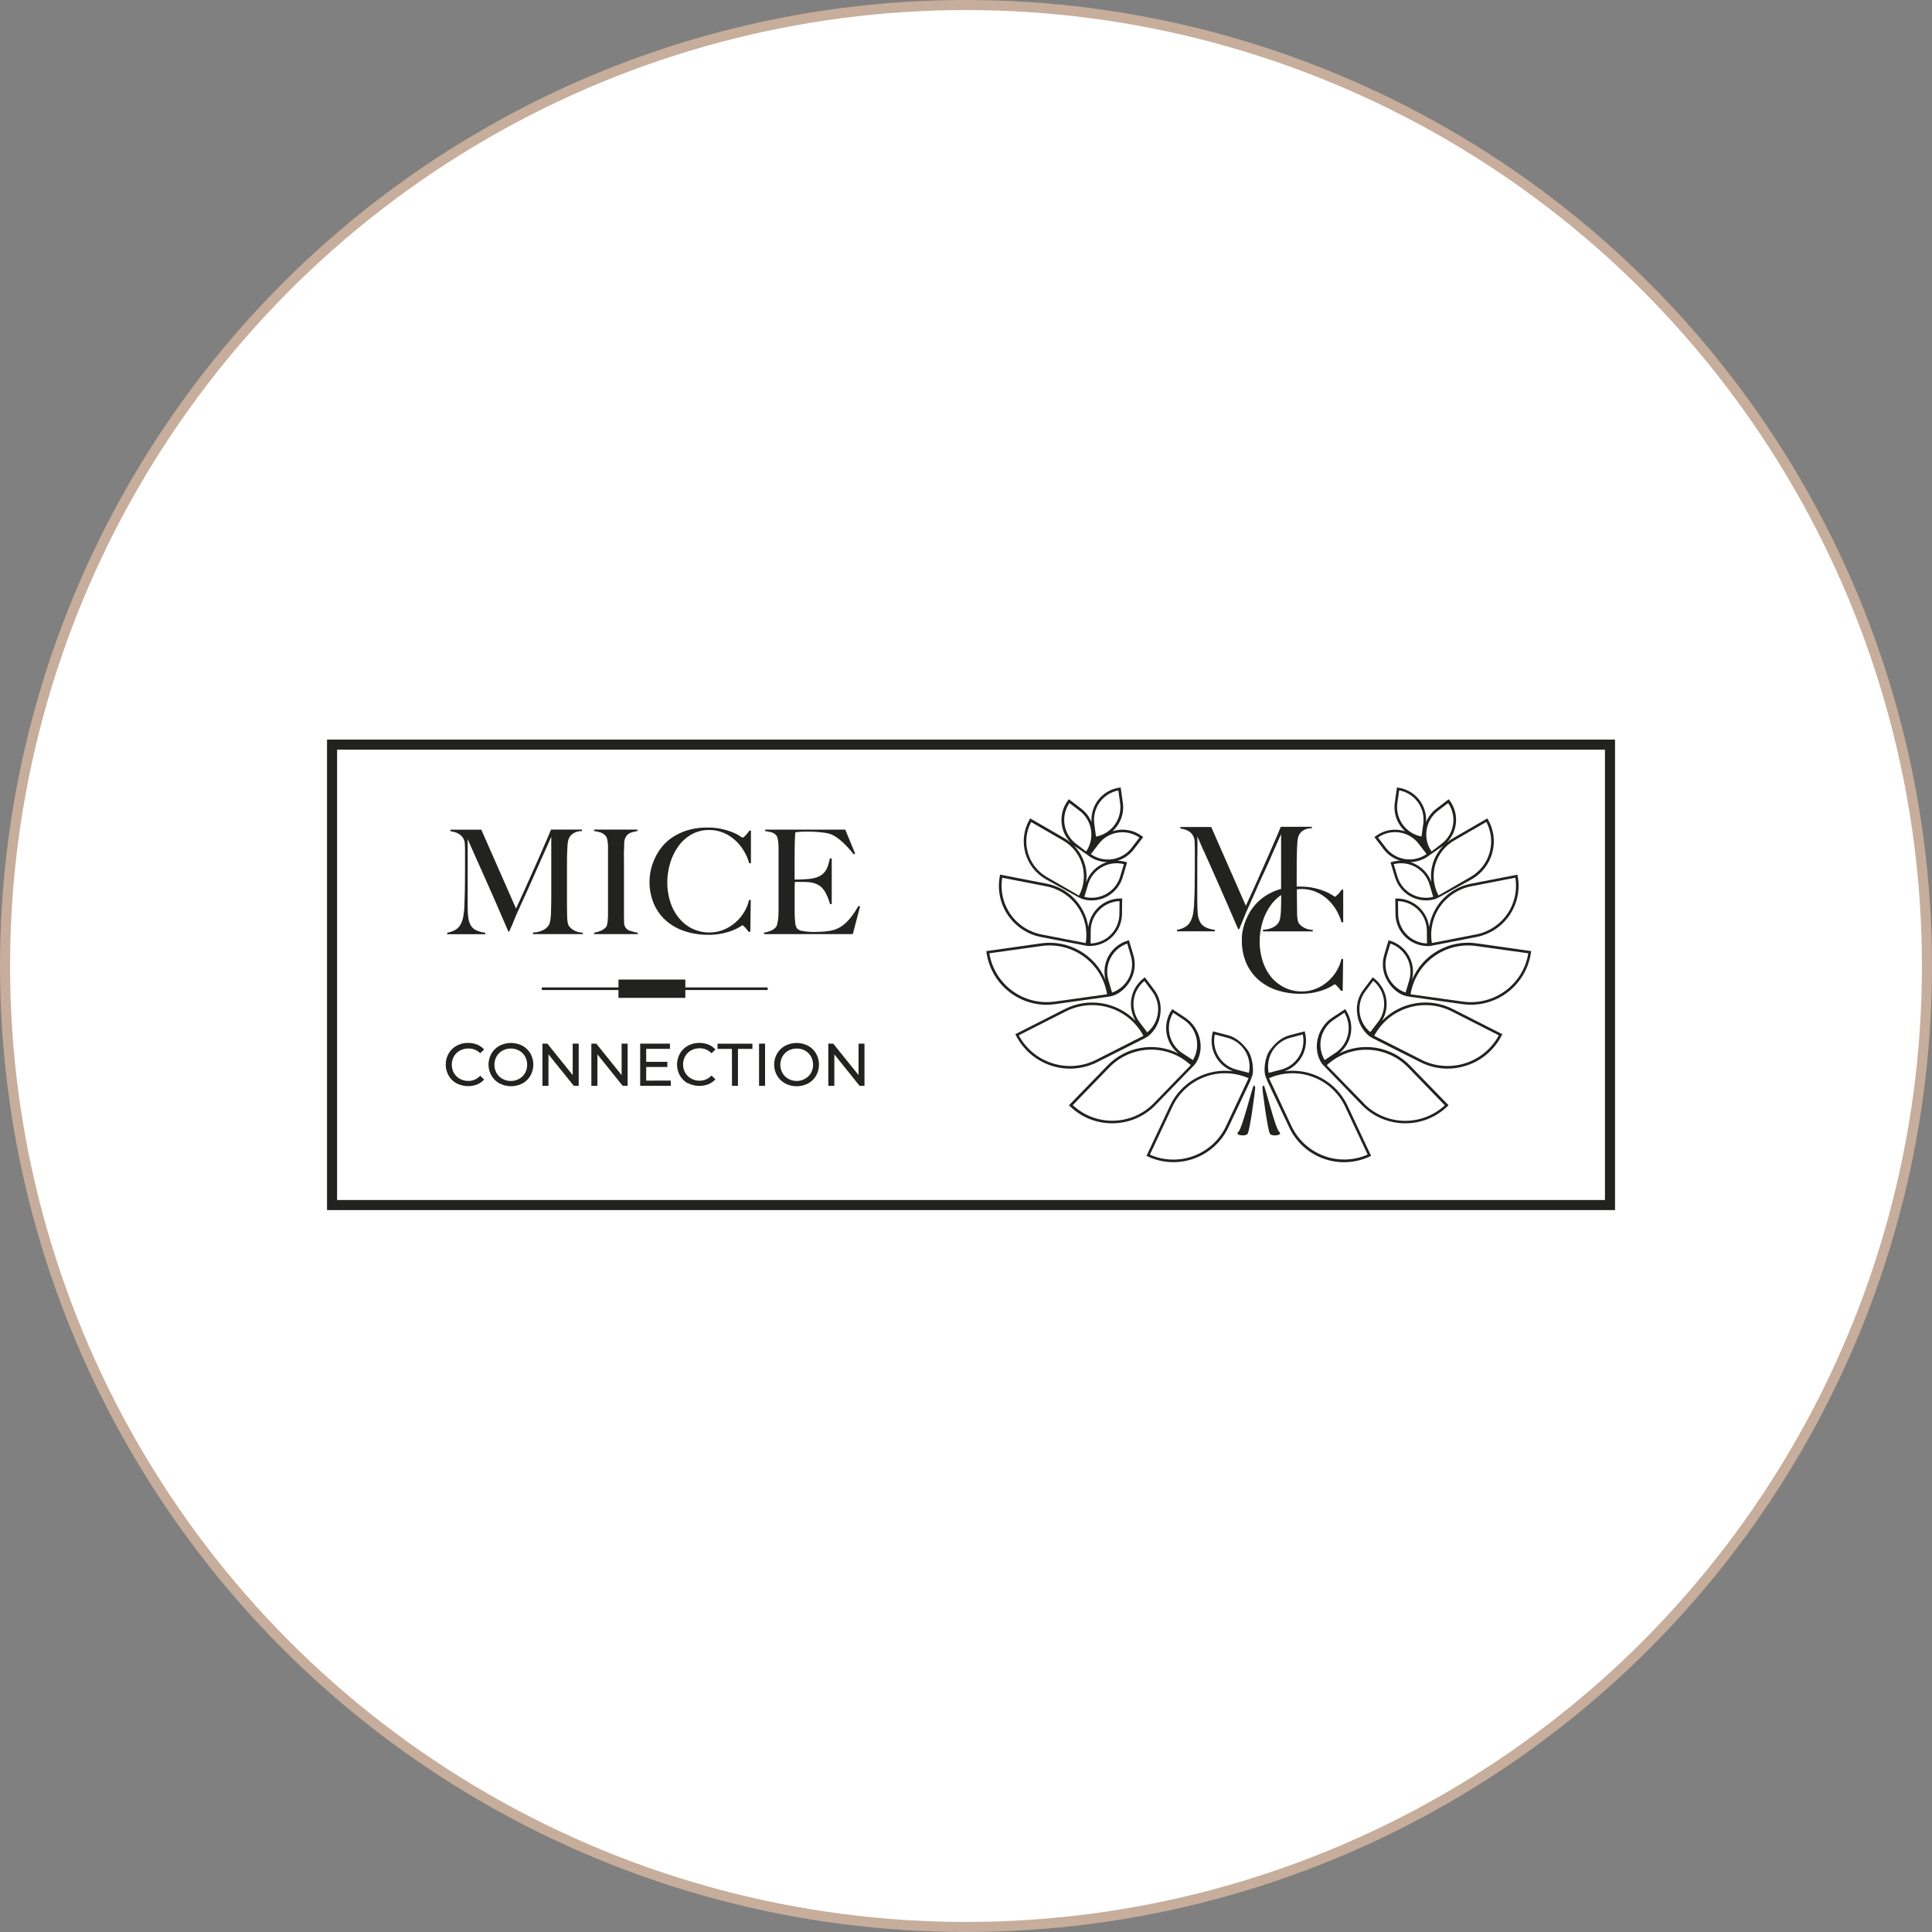 <?xml version="1.0" encoding="UTF-8"?> <svg xmlns="http://www.w3.org/2000/svg" width="192" height="192" viewBox="0 0 192 192" fill="none"><rect x="0" y="0" width="192" height="192" fill="#808080" stroke="none"/><circle cx="96" cy="96" r="95.5" fill="white" stroke="#C7AD9B"></circle><path d="M160 74H33V119.756H160V74Z" stroke="#222220" stroke-miterlimit="10"></path><path d="M52.971 92.833V92.673C53.331 92.668 53.684 92.58 54.003 92.415C54.243 92.301 54.441 92.114 54.568 91.881C54.632 91.732 54.675 91.575 54.697 91.414C54.726 91.225 54.745 91.035 54.754 90.844C54.774 90.209 54.785 89.603 54.785 89.025V83.159C54.465 83.871 54.176 84.523 53.91 85.119C53.645 85.715 53.394 86.298 53.136 86.866C52.878 87.433 52.62 88.014 52.362 88.605L51.47 90.552C51.421 90.648 51.354 90.81 51.269 91.006C51.184 91.202 51.096 91.424 51.011 91.641C50.926 91.858 50.843 92.054 50.753 92.232C50.663 92.41 50.629 92.528 50.608 92.585H50.523C50.214 91.877 49.908 91.17 49.608 90.465C49.307 89.759 49.011 89.084 48.72 88.439C48.431 87.789 48.161 87.18 47.91 86.613C47.659 86.045 47.434 85.54 47.234 85.099C47.031 84.655 46.865 84.286 46.736 83.987C46.608 83.687 46.517 83.486 46.478 83.38C46.478 84.015 46.478 84.577 46.478 85.062C46.478 85.547 46.478 86.03 46.478 86.504C46.478 86.979 46.478 87.485 46.478 88.014V89.866C46.478 90.32 46.478 90.712 46.522 91.043C46.54 91.333 46.613 91.618 46.739 91.881C46.853 92.107 47.033 92.293 47.255 92.415C47.56 92.565 47.889 92.66 48.227 92.696V92.841H44.446V92.696C44.734 92.645 45.012 92.545 45.266 92.4C45.484 92.27 45.663 92.082 45.782 91.858C45.92 91.588 46.012 91.298 46.056 90.999C46.121 90.587 46.154 90.17 46.156 89.753C46.177 89.337 46.192 88.85 46.2 88.287C46.208 87.725 46.215 87.121 46.215 86.481V84.675C46.215 84.482 46.215 84.247 46.2 83.966C46.206 83.728 46.146 83.493 46.027 83.287C45.927 83.133 45.796 83.001 45.643 82.9C45.501 82.806 45.345 82.736 45.181 82.692C45.009 82.647 44.87 82.616 44.763 82.599V82.454H47.833L51.282 90.292C51.706 89.379 52.12 88.469 52.522 87.565C52.925 86.66 53.289 85.842 53.614 85.111C53.937 84.382 54.201 83.774 54.406 83.287C54.612 82.802 54.73 82.513 54.759 82.444H57.834V82.588C57.514 82.58 57.198 82.67 56.931 82.846C56.738 82.983 56.59 83.173 56.505 83.393C56.434 83.645 56.395 83.905 56.389 84.167C56.371 84.513 56.356 84.853 56.348 85.199C56.345 85.632 56.345 86.079 56.345 86.512V89.384C56.345 89.9 56.345 90.431 56.361 90.999C56.36 91.185 56.372 91.371 56.397 91.556C56.411 91.708 56.452 91.857 56.518 91.994C56.551 92.043 56.587 92.089 56.627 92.131C56.704 92.218 56.79 92.296 56.885 92.363C57.019 92.454 57.165 92.527 57.318 92.58C57.513 92.646 57.718 92.683 57.924 92.688V92.833H52.971Z" fill="#222221"></path><path d="M59.043 92.833V92.688C59.273 92.652 59.498 92.589 59.714 92.5C59.911 92.415 60.087 92.287 60.23 92.126C60.285 92.05 60.321 91.961 60.336 91.868C60.363 91.745 60.383 91.62 60.395 91.494C60.395 91.35 60.418 91.197 60.423 91.04C60.428 90.882 60.423 90.725 60.423 90.57C60.423 90.416 60.423 90.253 60.423 90.023C60.423 89.794 60.423 89.538 60.423 89.265C60.423 88.992 60.423 88.71 60.423 88.421V84.26C60.423 84.087 60.423 83.927 60.403 83.778C60.39 83.642 60.368 83.507 60.336 83.375C60.315 83.273 60.271 83.176 60.207 83.094C60.076 82.932 59.904 82.809 59.709 82.738C59.492 82.662 59.267 82.611 59.038 82.588V82.444H63.351V82.588C63.131 82.621 62.914 82.673 62.704 82.746C62.472 82.823 62.28 82.989 62.17 83.207C62.075 83.401 62.028 83.614 62.03 83.829C62.03 84.087 62.03 84.314 62.01 84.536C61.989 84.758 62.01 85.013 62.01 85.251C62.01 85.488 62.01 85.723 62.01 85.963V90.797C62.01 91.076 62.01 91.344 62.023 91.605C61.999 91.816 62.056 92.028 62.182 92.199C62.307 92.37 62.493 92.488 62.701 92.528C62.92 92.608 63.148 92.662 63.38 92.688V92.833H59.043Z" fill="#222221"></path><path d="M74.451 85.79C74.328 85.335 74.138 84.9 73.889 84.5C73.648 84.106 73.349 83.751 73.001 83.447C72.66 83.148 72.27 82.909 71.849 82.74C71.415 82.567 70.951 82.479 70.484 82.483C69.863 82.472 69.251 82.626 68.709 82.929C68.194 83.225 67.749 83.629 67.404 84.113C67.045 84.62 66.772 85.183 66.597 85.78C66.409 86.399 66.314 87.044 66.315 87.691C66.31 88.352 66.41 89.01 66.612 89.639C66.791 90.214 67.077 90.749 67.456 91.218C67.816 91.663 68.268 92.025 68.781 92.278C69.32 92.543 69.913 92.676 70.512 92.668C70.995 92.672 71.474 92.579 71.921 92.394C72.77 92.045 73.483 91.429 73.953 90.64C74.182 90.269 74.346 89.861 74.438 89.435H74.611L74.567 92.608H74.402C74.291 92.452 74.171 92.303 74.041 92.162C73.917 92.025 73.83 91.958 73.783 91.958C73.692 91.999 73.605 92.05 73.525 92.111C73.312 92.241 73.087 92.353 72.855 92.446C72.513 92.581 72.161 92.687 71.802 92.763C71.332 92.86 70.853 92.905 70.373 92.9C69.55 92.907 68.732 92.774 67.953 92.508C67.272 92.276 66.647 91.908 66.114 91.424C65.609 90.958 65.213 90.387 64.953 89.75C64.677 89.07 64.539 88.342 64.548 87.609C64.55 87.411 64.562 87.214 64.584 87.018C64.611 86.78 64.654 86.543 64.713 86.311C64.782 86.048 64.868 85.789 64.971 85.537C65.088 85.249 65.228 84.971 65.392 84.706C65.605 84.361 65.859 84.042 66.148 83.757C66.461 83.451 66.815 83.191 67.2 82.983C67.632 82.745 68.092 82.563 68.57 82.441C69.132 82.301 69.709 82.233 70.288 82.24C70.797 82.232 71.305 82.285 71.802 82.397C72.172 82.484 72.534 82.6 72.885 82.746C73.117 82.841 73.338 82.956 73.548 83.091C73.627 83.154 73.714 83.207 73.806 83.249C73.847 83.237 73.885 83.214 73.915 83.184C73.966 83.143 74.023 83.089 74.088 83.027C74.156 82.958 74.22 82.886 74.281 82.81C74.348 82.728 74.41 82.645 74.469 82.552H74.627V85.777L74.451 85.79Z" fill="#222221"></path><path d="M84.752 92.833H75.924V92.688C76.154 92.651 76.379 92.588 76.595 92.5C76.793 92.421 76.969 92.298 77.111 92.139C77.169 92.063 77.209 91.975 77.227 91.881C77.255 91.77 77.281 91.643 77.307 91.499C77.332 91.349 77.348 91.197 77.356 91.045C77.356 90.885 77.371 90.73 77.371 90.575C77.371 90.421 77.371 90.258 77.371 90.028C77.371 89.799 77.371 89.543 77.371 89.27C77.371 88.996 77.371 88.715 77.371 88.426V84.781C77.371 84.609 77.371 84.431 77.371 84.247C77.371 84.064 77.371 83.891 77.343 83.731C77.331 83.582 77.307 83.435 77.271 83.29C77.25 83.186 77.203 83.089 77.134 83.009C77.011 82.868 76.851 82.765 76.672 82.712C76.463 82.66 76.251 82.62 76.038 82.591V82.446H84.001L84.981 84.828L84.837 84.9C84.072 83.924 83.345 83.269 82.657 82.934C82.365 82.826 82.059 82.758 81.749 82.733C81.213 82.668 80.674 82.639 80.134 82.645C79.93 82.645 79.721 82.645 79.505 82.666C79.348 82.675 79.192 82.692 79.038 82.717C79.017 82.872 79.002 83.189 78.986 83.669C78.971 84.149 78.966 84.701 78.966 85.344V86.267C78.966 86.525 78.966 86.721 78.966 86.881C78.966 87.041 78.966 87.162 78.966 87.247V87.407H79.254C79.399 87.407 79.564 87.407 79.752 87.392C79.941 87.376 80.126 87.371 80.315 87.356C80.478 87.345 80.64 87.322 80.8 87.286C81.052 87.237 81.295 87.15 81.522 87.028C81.704 86.921 81.862 86.779 81.989 86.61C82.115 86.436 82.212 86.244 82.278 86.04C82.356 85.8 82.421 85.557 82.474 85.31H82.657V89.845H82.484C82.398 89.517 82.28 89.198 82.131 88.893C82.007 88.62 81.836 88.371 81.625 88.158C81.46 88.015 81.272 87.903 81.068 87.825C80.826 87.733 80.571 87.679 80.312 87.665L79.951 87.645C79.856 87.645 79.758 87.645 79.662 87.645H78.999C78.976 87.841 78.967 88.038 78.971 88.236V89.969C78.971 90.121 78.971 90.268 78.971 90.408C78.971 90.547 78.971 90.666 78.971 90.761C78.971 91.071 78.999 91.36 79.022 91.636C79.029 91.85 79.086 92.059 79.188 92.247C79.353 92.42 79.58 92.521 79.82 92.528C80.172 92.588 80.53 92.618 80.887 92.616C81.051 92.616 81.26 92.611 81.514 92.601C81.772 92.601 82.03 92.567 82.314 92.528C82.607 92.493 82.893 92.418 83.165 92.304C83.438 92.187 83.691 92.03 83.916 91.837C84.174 91.615 84.409 91.365 84.615 91.094C84.871 90.756 85.104 90.402 85.314 90.034L85.474 90.075L84.752 92.833Z" fill="#222221"></path><path d="M45.377 107.667C45.046 107.486 44.772 107.219 44.582 106.893C44.395 106.557 44.296 106.179 44.296 105.794C44.296 105.409 44.395 105.031 44.582 104.695C44.772 104.369 45.048 104.101 45.379 103.921C45.728 103.732 46.12 103.636 46.517 103.642C46.824 103.639 47.129 103.695 47.415 103.807C47.681 103.915 47.919 104.082 48.111 104.295L47.722 104.672C47.569 104.515 47.385 104.392 47.182 104.311C46.979 104.23 46.761 104.192 46.543 104.2C46.248 104.196 45.958 104.268 45.699 104.409C45.453 104.543 45.249 104.743 45.108 104.986C44.97 105.239 44.897 105.522 44.897 105.809C44.897 106.097 44.97 106.38 45.108 106.632C45.248 106.876 45.453 107.076 45.699 107.21C45.957 107.353 46.248 107.426 46.543 107.422C46.765 107.424 46.985 107.38 47.189 107.291C47.392 107.202 47.575 107.071 47.724 106.906L48.114 107.283C47.921 107.497 47.682 107.665 47.415 107.773C47.087 107.9 46.736 107.956 46.385 107.937C46.034 107.917 45.691 107.824 45.379 107.662L45.377 107.667Z" fill="#222221"></path><path d="M49.638 107.667C49.305 107.488 49.028 107.22 48.838 106.893C48.647 106.559 48.547 106.181 48.547 105.797C48.547 105.412 48.647 105.034 48.838 104.7C49.029 104.374 49.306 104.106 49.638 103.926C49.99 103.743 50.381 103.647 50.778 103.647C51.175 103.647 51.566 103.743 51.918 103.926C52.251 104.105 52.527 104.373 52.715 104.7C52.903 105.036 53.002 105.414 53.002 105.799C53.002 106.184 52.903 106.562 52.715 106.898C52.527 107.225 52.251 107.493 51.918 107.672C51.566 107.855 51.174 107.949 50.778 107.948C50.38 107.947 49.99 107.851 49.638 107.667ZM51.611 107.203C51.848 107.068 52.044 106.872 52.179 106.635C52.318 106.383 52.391 106.1 52.391 105.812C52.391 105.524 52.318 105.241 52.179 104.989C52.041 104.748 51.84 104.548 51.598 104.411C51.344 104.27 51.058 104.198 50.768 104.202C50.476 104.199 50.188 104.271 49.932 104.411C49.688 104.548 49.486 104.747 49.346 104.989C49.206 105.241 49.133 105.524 49.133 105.812C49.133 106.1 49.206 106.383 49.346 106.635C49.485 106.878 49.687 107.078 49.932 107.213C50.187 107.356 50.475 107.429 50.768 107.425C51.059 107.428 51.346 107.354 51.598 107.21L51.611 107.203Z" fill="#222221"></path><path d="M57.511 103.715V107.907H57.021L54.506 104.78V107.907H53.907V103.715H54.397L56.912 106.842V103.715H57.511Z" fill="#222221"></path><path d="M62.374 103.715V107.907H61.881L59.369 104.78V107.907H58.768V103.715H59.26L61.775 106.842V103.715H62.374Z" fill="#222221"></path><path d="M66.663 107.386V107.902H63.62V103.715H66.578V104.231H64.218V105.521H66.32V106.037H64.218V107.391L66.663 107.386Z" fill="#222221"></path><path d="M68.363 107.667C68.034 107.486 67.76 107.218 67.571 106.893C67.382 106.558 67.282 106.179 67.282 105.794C67.282 105.409 67.382 105.03 67.571 104.695C67.76 104.369 68.035 104.101 68.366 103.921C68.716 103.733 69.108 103.637 69.506 103.642C69.813 103.64 70.118 103.696 70.404 103.807C70.669 103.914 70.907 104.081 71.097 104.295L70.708 104.672C70.558 104.511 70.375 104.383 70.171 104.298C69.968 104.213 69.749 104.171 69.529 104.176C69.235 104.172 68.944 104.244 68.686 104.385C68.439 104.519 68.234 104.72 68.095 104.963C67.955 105.215 67.881 105.498 67.881 105.786C67.881 106.074 67.955 106.358 68.095 106.609C68.234 106.853 68.438 107.054 68.686 107.187C68.943 107.33 69.234 107.403 69.529 107.399C69.751 107.401 69.971 107.356 70.174 107.268C70.377 107.179 70.559 107.047 70.708 106.883L71.097 107.259C70.906 107.474 70.668 107.642 70.401 107.749C70.073 107.877 69.722 107.933 69.37 107.913C69.019 107.894 68.675 107.801 68.363 107.639V107.667Z" fill="#222221"></path><path d="M72.738 104.236H71.307V103.72H74.774V104.236H73.337V107.907H72.743L72.738 104.236Z" fill="#222221"></path><path d="M75.434 103.715H76.032V107.907H75.434V103.715Z" fill="#222221"></path><path d="M78.026 107.667C77.693 107.488 77.416 107.22 77.226 106.893C77.035 106.559 76.935 106.181 76.935 105.797C76.935 105.412 77.035 105.034 77.226 104.7C77.417 104.374 77.694 104.106 78.026 103.926C78.378 103.743 78.769 103.647 79.166 103.647C79.563 103.647 79.954 103.743 80.306 103.926C80.639 104.105 80.915 104.373 81.103 104.7C81.291 105.036 81.39 105.414 81.39 105.799C81.39 106.184 81.291 106.562 81.103 106.898C80.915 107.225 80.639 107.493 80.306 107.672C79.954 107.855 79.563 107.951 79.166 107.951C78.769 107.951 78.378 107.855 78.026 107.672V107.667ZM79.999 107.203C80.246 107.071 80.451 106.875 80.593 106.635C80.732 106.383 80.805 106.1 80.805 105.812C80.805 105.524 80.732 105.241 80.593 104.989C80.455 104.748 80.254 104.548 80.012 104.411C79.759 104.27 79.472 104.198 79.182 104.202C78.89 104.199 78.602 104.271 78.346 104.411C78.102 104.548 77.9 104.747 77.76 104.989C77.62 105.241 77.546 105.524 77.546 105.812C77.546 106.1 77.62 106.383 77.76 106.635C77.899 106.878 78.101 107.078 78.346 107.213C78.601 107.356 78.889 107.429 79.182 107.425C79.468 107.426 79.751 107.352 79.999 107.21V107.203Z" fill="#222221"></path><path d="M85.912 103.715V107.907H85.422L82.915 104.78V107.907H82.316V103.715H82.806L85.322 106.842V103.715H85.912Z" fill="#222221"></path><path d="M76.291 98.129H68.108V97.348H61.463V98.129H53.846V98.387H61.463V99.166H68.108V98.387H76.291V98.129Z" fill="#222220"></path><path d="M129.347 88.347C129.813 88.344 130.276 88.432 130.709 88.605C131.131 88.774 131.522 89.013 131.865 89.312C132.211 89.617 132.51 89.971 132.752 90.364C132.999 90.766 133.189 91.2 133.314 91.654H133.487V88.419H133.327C133.271 88.504 133.209 88.589 133.142 88.677C133.074 88.765 133.007 88.832 132.946 88.894C132.884 88.956 132.824 89.007 132.773 89.051C132.742 89.081 132.705 89.103 132.664 89.116C132.572 89.074 132.485 89.021 132.406 88.958C132.197 88.822 131.975 88.706 131.743 88.613C131.394 88.466 131.032 88.35 130.663 88.264C130.165 88.152 129.656 88.099 129.146 88.107C129.05 88.107 128.957 88.107 128.865 88.107V86.255C128.865 85.821 128.865 85.372 128.88 84.91C128.88 84.575 128.903 84.235 128.921 83.879C128.927 83.617 128.966 83.357 129.037 83.105C129.122 82.883 129.27 82.692 129.463 82.555C129.732 82.384 130.047 82.299 130.366 82.31V82.165H127.283C127.255 82.243 127.139 82.524 126.93 83.012C126.721 83.499 126.46 84.106 126.138 84.836C125.816 85.566 125.452 86.384 125.049 87.289C124.647 88.195 124.232 89.095 123.809 90.016L120.37 82.184H117.298V82.328C117.414 82.349 117.556 82.38 117.716 82.424C117.88 82.468 118.036 82.538 118.177 82.632C118.33 82.736 118.457 82.872 118.551 83.03C118.666 83.229 118.726 83.455 118.724 83.685C118.724 83.964 118.74 84.201 118.74 84.392V86.198C118.74 86.843 118.735 87.445 118.724 88.004C118.724 88.566 118.701 89.054 118.683 89.466C118.679 89.885 118.645 90.302 118.582 90.715C118.538 91.015 118.445 91.305 118.306 91.574C118.186 91.798 118.008 91.985 117.791 92.116C117.536 92.261 117.259 92.36 116.97 92.41V92.555H120.734V92.41C120.395 92.376 120.066 92.281 119.761 92.129C119.539 92.008 119.359 91.822 119.245 91.595C119.119 91.333 119.046 91.049 119.029 90.759C119 90.426 118.985 90.034 118.985 89.583V87.754C118.985 87.225 118.985 86.722 118.985 86.247C118.985 85.772 118.985 85.29 118.998 84.805C119.011 84.32 118.998 83.757 118.998 83.123C119.047 83.228 119.134 83.43 119.256 83.729C119.377 84.028 119.55 84.397 119.754 84.841C119.957 85.285 120.182 85.788 120.432 86.355C120.682 86.923 120.948 87.532 121.239 88.179C121.531 88.827 121.822 89.505 122.127 90.207C122.431 90.909 122.733 91.615 123.043 92.328H123.156C123.177 92.271 123.223 92.152 123.3 91.974C123.378 91.796 123.46 91.6 123.546 91.383C123.631 91.167 123.718 90.955 123.804 90.749C123.889 90.542 123.958 90.39 124.005 90.295C124.321 89.583 124.613 88.931 124.879 88.339C125.137 87.746 125.395 87.168 125.666 86.6C125.937 86.033 126.182 85.45 126.44 84.854L127.314 82.893V88.337C126.875 88.457 126.451 88.63 126.053 88.853C125.667 89.065 125.312 89.33 124.998 89.639C124.713 89.922 124.461 90.236 124.247 90.576C124.082 90.84 123.94 91.118 123.822 91.406C123.719 91.659 123.632 91.917 123.564 92.18C123.504 92.413 123.46 92.649 123.432 92.887C123.416 93.084 123.41 93.281 123.414 93.478C123.405 94.212 123.542 94.939 123.816 95.619C124.077 96.255 124.473 96.827 124.977 97.294C125.51 97.777 126.136 98.145 126.816 98.377C127.597 98.641 128.417 98.77 129.241 98.759C129.721 98.764 130.2 98.719 130.67 98.622C131.029 98.546 131.381 98.44 131.723 98.305C131.953 98.213 132.175 98.102 132.386 97.972C132.466 97.912 132.552 97.861 132.644 97.82C132.69 97.82 132.778 97.887 132.902 98.024C133.033 98.164 133.153 98.313 133.263 98.47H133.436L133.479 95.297H133.307C133.214 95.723 133.051 96.13 132.824 96.502C132.59 96.888 132.298 97.236 131.958 97.534C131.61 97.837 131.215 98.081 130.789 98.256C130.343 98.44 129.865 98.533 129.383 98.529C128.784 98.538 128.19 98.404 127.652 98.14C127.138 97.89 126.684 97.532 126.321 97.09C125.942 96.619 125.656 96.081 125.478 95.503C125.277 94.874 125.177 94.216 125.181 93.556C125.181 92.908 125.275 92.264 125.462 91.644C125.638 91.047 125.911 90.484 126.272 89.977C126.557 89.573 126.913 89.223 127.322 88.945C127.322 89.461 127.322 90.003 127.294 90.568C127.285 90.759 127.266 90.949 127.237 91.138C127.216 91.3 127.172 91.458 127.108 91.608C126.98 91.839 126.783 92.026 126.546 92.142C126.225 92.305 125.873 92.393 125.514 92.4V92.557H130.461V92.413C130.255 92.409 130.05 92.373 129.855 92.304C129.702 92.253 129.557 92.18 129.424 92.088C129.329 92.022 129.243 91.945 129.166 91.858C129.127 91.815 129.091 91.769 129.058 91.721C128.992 91.583 128.951 91.433 128.937 91.28C128.912 91.096 128.9 90.911 128.901 90.725C128.89 90.158 128.885 89.62 128.885 89.111V88.375C129.039 88.357 129.193 88.348 129.347 88.347Z" fill="#222220"></path><path d="M103.907 87.364L107.186 89.17L107.565 89.348C107.971 89.469 108.397 89.508 108.818 89.464C109.239 89.421 109.647 89.294 110.02 89.093C110.392 88.891 110.721 88.618 110.988 88.289C111.254 87.96 111.453 87.581 111.574 87.175L112.01 85.702L111.886 85.666C111.614 85.585 111.332 85.542 111.048 85.537C111.696 85.344 112.267 84.95 112.678 84.412L113.612 83.187L113.508 83.109C113.094 82.793 112.609 82.582 112.095 82.496C111.58 82.409 111.053 82.449 110.557 82.612C110.948 82.259 111.246 81.816 111.426 81.321C111.606 80.826 111.662 80.295 111.589 79.774L111.37 78.257L111.241 78.275C110.431 78.389 109.695 78.807 109.182 79.443C108.668 80.08 108.416 80.888 108.476 81.704C108.26 81.17 107.903 80.706 107.444 80.359L106.224 79.425L106.144 79.529C105.677 80.142 105.446 80.901 105.491 81.67C105.535 82.439 105.854 83.167 106.389 83.721C106.206 83.568 106.011 83.431 105.806 83.311L102.38 81.332L102.316 81.443C101.742 82.439 101.588 83.623 101.886 84.733C102.184 85.843 102.912 86.789 103.907 87.364ZM111.69 85.878L111.326 87.098C111.11 87.831 110.618 88.452 109.954 88.831C109.29 89.21 108.505 89.317 107.764 89.131L108.127 87.911C108.344 87.177 108.836 86.556 109.5 86.177C110.164 85.799 110.949 85.691 111.69 85.878ZM107.821 85.942C107.626 85.219 107.246 84.558 106.719 84.025L106.75 84.049L108.04 84.939L108.143 85.016C108.679 85.425 109.329 85.655 110.003 85.674C109.799 85.74 109.602 85.827 109.415 85.932C108.722 86.313 108.195 86.937 107.937 87.684C108.02 87.102 107.984 86.51 107.831 85.942H107.821ZM111.14 78.553L111.316 79.815C111.42 80.572 111.229 81.339 110.782 81.958C110.336 82.578 109.668 83.001 108.917 83.141L108.749 81.869C108.648 81.113 108.84 80.348 109.287 79.731C109.734 79.114 110.402 78.692 111.151 78.553H111.14ZM109.185 83.873C109.648 83.265 110.328 82.86 111.083 82.742C111.837 82.624 112.608 82.802 113.235 83.239L112.461 84.252C111.997 84.86 111.317 85.265 110.562 85.383C109.807 85.501 109.036 85.324 108.409 84.887L109.185 83.873ZM106.281 79.805L107.294 80.579C107.899 81.041 108.303 81.718 108.423 82.47C108.543 83.222 108.368 83.992 107.937 84.619L106.925 83.845C106.321 83.382 105.916 82.705 105.796 81.954C105.676 81.202 105.85 80.432 106.281 79.805ZM102.481 81.698L105.682 83.548C106.597 84.079 107.269 84.945 107.558 85.962C107.847 86.98 107.729 88.07 107.23 89.002L104.029 87.155C103.11 86.623 102.435 85.755 102.146 84.734C101.857 83.713 101.977 82.619 102.481 81.686V81.698Z" fill="#222220"></path><path d="M103.461 93.122L107.998 93.994L108.122 94.012H108.282C109.132 94.013 109.947 93.678 110.55 93.08C111.154 92.482 111.497 91.67 111.504 90.821L111.52 89.286H111.36C110.569 89.287 109.806 89.578 109.216 90.105C108.626 90.631 108.249 91.356 108.158 92.142C108.004 91.082 107.523 90.097 106.784 89.323C106.044 88.548 105.082 88.023 104.031 87.82L99.388 86.918L99.365 87.044C99.234 87.712 99.237 88.399 99.372 89.067C99.507 89.734 99.773 90.368 100.153 90.932C100.534 91.496 101.022 91.981 101.589 92.356C102.157 92.732 102.793 92.992 103.461 93.122ZM108.393 92.487C108.401 91.724 108.704 90.992 109.238 90.446C109.771 89.899 110.496 89.58 111.259 89.554L111.246 90.829C111.239 91.592 110.937 92.324 110.404 92.871C109.87 93.417 109.146 93.737 108.383 93.762L108.393 92.487ZM99.602 87.227L103.987 88.081C105.245 88.326 106.357 89.053 107.087 90.106C107.817 91.16 108.107 92.457 107.895 93.721L103.51 92.867C102.252 92.621 101.14 91.894 100.411 90.841C99.681 89.787 99.391 88.491 99.602 87.227Z" fill="#222220"></path><path d="M104.859 99.79L110.054 99.066L110.434 99.001C111.267 98.805 111.966 98.132 112.376 97.376C112.579 97.004 112.706 96.596 112.751 96.175C112.795 95.754 112.755 95.328 112.634 94.922L112.198 93.449L112.064 93.478C111.262 93.717 110.585 94.259 110.175 94.988C109.765 95.717 109.654 96.577 109.866 97.386C109.352 96.159 108.446 95.136 107.29 94.478C106.133 93.82 104.791 93.564 103.474 93.749L98.018 94.522L98.036 94.649C98.237 96.09 98.952 97.409 100.048 98.366C101.144 99.322 102.548 99.851 104.003 99.855C104.289 99.853 104.575 99.832 104.859 99.79ZM112.023 93.772L112.384 94.995C112.6 95.725 112.527 96.512 112.18 97.19C111.832 97.868 111.236 98.387 110.516 98.637L110.155 97.414C109.939 96.684 110.013 95.898 110.361 95.22C110.708 94.542 111.303 94.023 112.023 93.772ZM98.32 94.737L103.518 94.012C105.013 93.806 106.53 94.193 107.745 95.089C108.959 95.985 109.776 97.32 110.021 98.81L104.823 99.535C103.327 99.744 101.809 99.359 100.593 98.462C99.378 97.565 98.562 96.228 98.32 94.737Z" fill="#222220"></path><path d="M109.069 105.541L113.789 103.168L114.125 102.964C114.797 102.408 115.225 101.611 115.316 100.743C115.377 100.324 115.354 99.897 115.248 99.487C115.142 99.076 114.956 98.691 114.7 98.354L113.776 97.126L113.673 97.203C113.037 97.684 112.601 98.382 112.449 99.165C112.298 99.948 112.44 100.759 112.85 101.442C111.952 100.524 110.785 99.917 109.518 99.709C108.251 99.501 106.95 99.702 105.805 100.284L100.904 102.776L100.961 102.892C101.319 103.6 101.813 104.23 102.415 104.747C103.017 105.263 103.715 105.656 104.469 105.902C105.223 106.148 106.018 106.243 106.808 106.181C107.599 106.119 108.37 105.902 109.076 105.541H109.069ZM113.727 97.49L114.501 98.522C114.96 99.132 115.165 99.896 115.075 100.654C114.985 101.413 114.605 102.107 114.016 102.593L113.242 101.576C112.78 100.964 112.572 100.197 112.662 99.435C112.753 98.674 113.134 97.976 113.727 97.49ZM104.544 105.652C103.127 105.194 101.944 104.203 101.242 102.889L105.922 100.513C107.268 99.83 108.829 99.7 110.27 100.153C111.711 100.606 112.918 101.605 113.632 102.936L108.953 105.312C108.277 105.658 107.539 105.866 106.782 105.924C106.026 105.983 105.265 105.89 104.544 105.652Z" fill="#222220"></path><path d="M118.67 105.861L118.819 105.691C119.802 104.21 119.273 102.115 117.788 101.135L116.498 100.286L116.426 100.392C115.981 101.063 115.803 101.876 115.927 102.672C116.052 103.467 116.47 104.187 117.099 104.69C115.951 104.116 114.65 103.922 113.385 104.137C112.119 104.353 110.955 104.965 110.062 105.887L106.229 109.839L106.321 109.93C107.444 111.025 108.952 111.636 110.521 111.632H110.616C111.409 111.622 112.193 111.455 112.92 111.14C113.648 110.825 114.307 110.369 114.857 109.798L118.67 105.861ZM116.588 100.645L117.651 101.349C118.285 101.772 118.732 102.423 118.899 103.167C119.067 103.911 118.942 104.691 118.551 105.345L117.481 104.646C116.846 104.222 116.399 103.569 116.233 102.824C116.067 102.079 116.194 101.299 116.588 100.645ZM110.629 111.374C109.139 111.403 107.696 110.848 106.61 109.826L110.258 106.065C111.309 104.982 112.743 104.353 114.253 104.313C115.762 104.273 117.227 104.825 118.334 105.851L114.682 109.617C114.156 110.164 113.527 110.601 112.832 110.902C112.136 111.204 111.387 111.364 110.629 111.374Z" fill="#222220"></path><path d="M124.74 108.029C124.704 107.962 124.661 107.899 124.611 107.843C124.446 108.005 123.458 112.159 123.063 112.487C122.668 112.814 123.749 112.979 123.981 112.683C124.213 112.386 124.778 108.116 124.74 108.029Z" fill="#222220"></path><path d="M123.994 104.365C123.478 103.673 122.859 103.095 122.026 102.879L120.54 102.492L120.507 102.618C120.306 103.397 120.403 104.223 120.78 104.935C121.156 105.646 121.785 106.19 122.542 106.462C121.27 106.292 119.976 106.532 118.85 107.147C117.723 107.763 116.821 108.721 116.276 109.883L113.937 114.87L114.055 114.924C115.505 115.604 117.165 115.68 118.67 115.135C120.175 114.591 121.403 113.471 122.083 112.022L124.237 107.46C124.237 107.46 124.386 107.081 124.446 106.911C124.624 106.398 124.487 105.035 123.994 104.365ZM121.069 104.93C120.692 104.29 120.569 103.532 120.726 102.806L121.962 103.129C122.702 103.32 123.339 103.79 123.74 104.441C124.141 105.092 124.275 105.872 124.113 106.619L122.88 106.297C122.503 106.2 122.148 106.029 121.838 105.795C121.527 105.56 121.266 105.266 121.069 104.93ZM121.843 111.911C121.201 113.278 120.05 114.34 118.636 114.871C117.222 115.401 115.657 115.357 114.274 114.749L116.508 109.989C117.149 108.62 118.3 107.556 119.715 107.026C121.13 106.495 122.697 106.54 124.079 107.151L121.843 111.911Z" fill="#222220"></path><path d="M147.874 81.443L147.809 81.332L144.383 83.311C144.176 83.431 143.978 83.568 143.793 83.721C144.33 83.169 144.652 82.443 144.699 81.674C144.746 80.905 144.516 80.145 144.051 79.531L143.973 79.428L142.75 80.362C142.292 80.709 141.935 81.173 141.719 81.706C141.778 80.89 141.526 80.082 141.013 79.446C140.499 78.809 139.763 78.392 138.953 78.277L138.827 78.259L138.613 79.779C138.54 80.3 138.596 80.831 138.776 81.326C138.956 81.821 139.254 82.264 139.645 82.617C139.149 82.454 138.621 82.414 138.106 82.501C137.592 82.588 137.106 82.798 136.691 83.115L136.588 83.192L137.519 84.415C137.931 84.951 138.502 85.342 139.149 85.534C138.865 85.539 138.583 85.582 138.311 85.663L138.187 85.7L138.633 87.173C138.876 87.991 139.432 88.679 140.181 89.087C140.93 89.496 141.811 89.59 142.629 89.35L143.008 89.172L146.287 87.366C146.78 87.082 147.213 86.703 147.559 86.251C147.906 85.799 148.16 85.283 148.308 84.733C148.455 84.183 148.493 83.609 148.418 83.045C148.344 82.48 148.158 81.936 147.874 81.443ZM140.638 86.146C140.981 86.331 141.284 86.582 141.529 86.885C141.775 87.188 141.957 87.536 142.067 87.91L142.431 89.131C141.689 89.317 140.905 89.21 140.241 88.831C139.577 88.452 139.085 87.831 138.868 87.098L138.507 85.878C139.226 85.696 139.987 85.792 140.638 86.146ZM142.263 87.694C142 86.939 141.465 86.311 140.762 85.932C140.575 85.826 140.378 85.74 140.173 85.674C140.847 85.655 141.498 85.425 142.033 85.016L142.137 84.939L143.426 84.049L143.457 84.025C142.987 84.5 142.633 85.077 142.424 85.712C142.216 86.347 142.158 87.022 142.255 87.683L142.263 87.694ZM141.445 81.868L141.267 83.13C140.517 82.991 139.848 82.567 139.402 81.948C138.955 81.329 138.764 80.561 138.868 79.805L139.046 78.543C139.797 78.683 140.465 79.106 140.912 79.725C141.359 80.344 141.55 81.112 141.445 81.868ZM141.773 84.877C141.146 85.313 140.374 85.491 139.619 85.373C138.864 85.254 138.184 84.849 137.72 84.242L136.946 83.228C137.573 82.791 138.344 82.613 139.099 82.731C139.854 82.85 140.533 83.255 140.996 83.863L141.773 84.877ZM143.279 83.845L142.266 84.619C141.833 83.992 141.657 83.224 141.776 82.472C141.894 81.72 142.296 81.042 142.9 80.579L143.914 79.805C144.345 80.432 144.519 81.2 144.401 81.952C144.282 82.703 143.88 83.381 143.277 83.845H143.279ZM146.158 87.142L142.959 88.989C142.459 88.057 142.341 86.966 142.63 85.949C142.919 84.931 143.592 84.066 144.507 83.535L147.708 81.685C148.208 82.618 148.325 83.709 148.036 84.727C147.747 85.745 147.073 86.611 146.158 87.142Z" fill="#222220"></path><path d="M150.824 87.051L150.798 86.925L146.155 87.828C145.104 88.031 144.142 88.556 143.402 89.33C142.663 90.104 142.182 91.09 142.028 92.149C141.936 91.364 141.56 90.639 140.97 90.113C140.38 89.586 139.617 89.295 138.827 89.293H138.664L138.68 90.828C138.687 91.677 139.03 92.49 139.633 93.087C140.237 93.685 141.052 94.02 141.901 94.019H142.061L142.185 94.001L146.723 93.119C148.07 92.857 149.259 92.071 150.028 90.933C150.797 89.796 151.083 88.4 150.824 87.051ZM141.811 93.759C141.048 93.732 140.325 93.413 139.791 92.866C139.258 92.32 138.956 91.589 138.948 90.826L138.935 89.551C139.698 89.577 140.422 89.896 140.956 90.443C141.49 90.989 141.793 91.721 141.801 92.484L141.811 93.759ZM146.684 92.864L142.299 93.718C142.087 92.454 142.377 91.157 143.107 90.103C143.837 89.05 144.949 88.323 146.207 88.078L150.592 87.224C150.804 88.488 150.514 89.785 149.784 90.839C149.054 91.893 147.942 92.62 146.684 92.866V92.864Z" fill="#222220"></path><path d="M146.184 99.85C147.638 99.846 149.043 99.317 150.139 98.361C151.235 97.405 151.949 96.085 152.15 94.644L152.168 94.518L146.715 93.744C145.397 93.558 144.055 93.815 142.898 94.473C141.741 95.131 140.835 96.154 140.32 97.381C140.53 96.572 140.418 95.713 140.007 94.985C139.596 94.257 138.919 93.717 138.117 93.478L137.994 93.442L137.558 94.915C137.436 95.321 137.397 95.746 137.441 96.168C137.485 96.589 137.613 96.997 137.816 97.368C138.226 98.124 138.925 98.798 139.758 98.994L140.137 99.058L145.34 99.791C145.62 99.83 145.902 99.85 146.184 99.85ZM140.047 97.42L139.686 98.638C138.963 98.389 138.365 97.87 138.015 97.191C137.666 96.511 137.593 95.722 137.81 94.99L138.174 93.767C138.896 94.018 139.494 94.538 139.843 95.218C140.191 95.898 140.265 96.687 140.047 97.42ZM149.653 98.424C149.048 98.882 148.358 99.216 147.623 99.407C146.888 99.598 146.123 99.642 145.371 99.535L140.181 98.811C140.425 97.32 141.242 95.985 142.457 95.088C143.672 94.192 145.189 93.806 146.684 94.012L151.879 94.737C151.644 96.208 150.846 97.53 149.653 98.424Z" fill="#222220"></path><path d="M143.852 106.199C144.491 106.198 145.125 106.097 145.732 105.897C146.487 105.653 147.185 105.262 147.787 104.746C148.389 104.23 148.883 103.6 149.24 102.892L149.3 102.776L144.399 100.284C143.253 99.7 141.95 99.497 140.681 99.705C139.412 99.914 138.242 100.522 137.343 101.442C137.753 100.759 137.896 99.948 137.744 99.165C137.592 98.382 137.157 97.684 136.521 97.203L136.417 97.126L135.494 98.354C135.238 98.691 135.051 99.076 134.945 99.487C134.84 99.897 134.816 100.324 134.877 100.743C134.971 101.61 135.398 102.407 136.069 102.964L136.405 103.168L141.125 105.541C141.969 105.973 142.904 106.198 143.852 106.199ZM136.951 101.556L136.178 102.572C135.588 102.086 135.209 101.392 135.119 100.633C135.029 99.875 135.236 99.111 135.695 98.501L136.469 97.469C137.064 97.956 137.446 98.655 137.536 99.419C137.626 100.182 137.417 100.951 136.951 101.563V101.556ZM141.241 105.304L136.57 102.936C137.284 101.605 138.49 100.606 139.931 100.153C141.372 99.7 142.933 99.83 144.28 100.513L148.952 102.889C148.238 104.22 147.031 105.219 145.59 105.672C144.149 106.125 142.588 105.995 141.241 105.312V105.304Z" fill="#222220"></path><path d="M135.321 109.798C135.872 110.369 136.53 110.825 137.258 111.14C137.986 111.455 138.769 111.622 139.562 111.632H139.665C141.234 111.636 142.742 111.025 143.865 109.93L143.958 109.839L140.117 105.887C139.223 104.965 138.059 104.353 136.794 104.137C135.529 103.922 134.228 104.116 133.08 104.69C133.708 104.187 134.126 103.467 134.251 102.672C134.376 101.876 134.198 101.063 133.753 100.392L133.681 100.286L132.391 101.135C130.91 102.115 130.381 104.21 131.359 105.691L131.509 105.861L135.321 109.798ZM132.706 104.638L131.645 105.345C131.251 104.691 131.125 103.909 131.293 103.164C131.461 102.419 131.909 101.767 132.546 101.344L133.606 100.64C134 101.295 134.126 102.078 133.958 102.825C133.789 103.571 133.338 104.224 132.7 104.646L132.706 104.638ZM135.507 109.61L131.854 105.861C132.962 104.835 134.427 104.283 135.936 104.323C137.446 104.363 138.879 104.992 139.931 106.075L143.584 109.844C142.476 110.872 141.011 111.424 139.501 111.384C137.991 111.343 136.558 110.713 135.507 109.628V109.61Z" fill="#222220"></path><path d="M125.457 108.029C125.491 107.961 125.534 107.899 125.584 107.843C125.749 108.005 126.737 112.159 127.131 112.487C127.526 112.814 126.445 112.979 126.213 112.683C125.981 112.386 125.416 108.116 125.457 108.029Z" fill="#222220"></path><path d="M125.749 106.911C125.808 107.081 125.958 107.46 125.958 107.46L128.111 112.022C128.447 112.741 128.921 113.386 129.506 113.921C130.091 114.457 130.777 114.871 131.522 115.141C132.268 115.41 133.06 115.53 133.852 115.493C134.645 115.456 135.422 115.262 136.139 114.924L136.258 114.87L133.918 109.883C133.373 108.721 132.471 107.763 131.345 107.147C130.218 106.532 128.925 106.292 127.652 106.462C128.41 106.191 129.039 105.646 129.416 104.935C129.792 104.224 129.889 103.397 129.688 102.618L129.657 102.492L128.168 102.879C127.338 103.095 126.711 103.673 126.2 104.365C125.689 105.056 125.571 106.398 125.749 106.911ZM127.314 106.297L126.081 106.619C125.921 105.872 126.056 105.092 126.457 104.441C126.859 103.791 127.496 103.321 128.235 103.129L129.468 102.806C129.628 103.554 129.494 104.334 129.092 104.984C128.691 105.635 128.054 106.105 127.314 106.297ZM126.117 107.151C127.5 106.541 129.066 106.497 130.48 107.027C131.895 107.557 133.045 108.62 133.686 109.989L135.915 114.741C134.532 115.349 132.966 115.393 131.552 114.863C130.137 114.333 128.986 113.27 128.344 111.903L126.117 107.151Z" fill="#222220"></path></svg> 